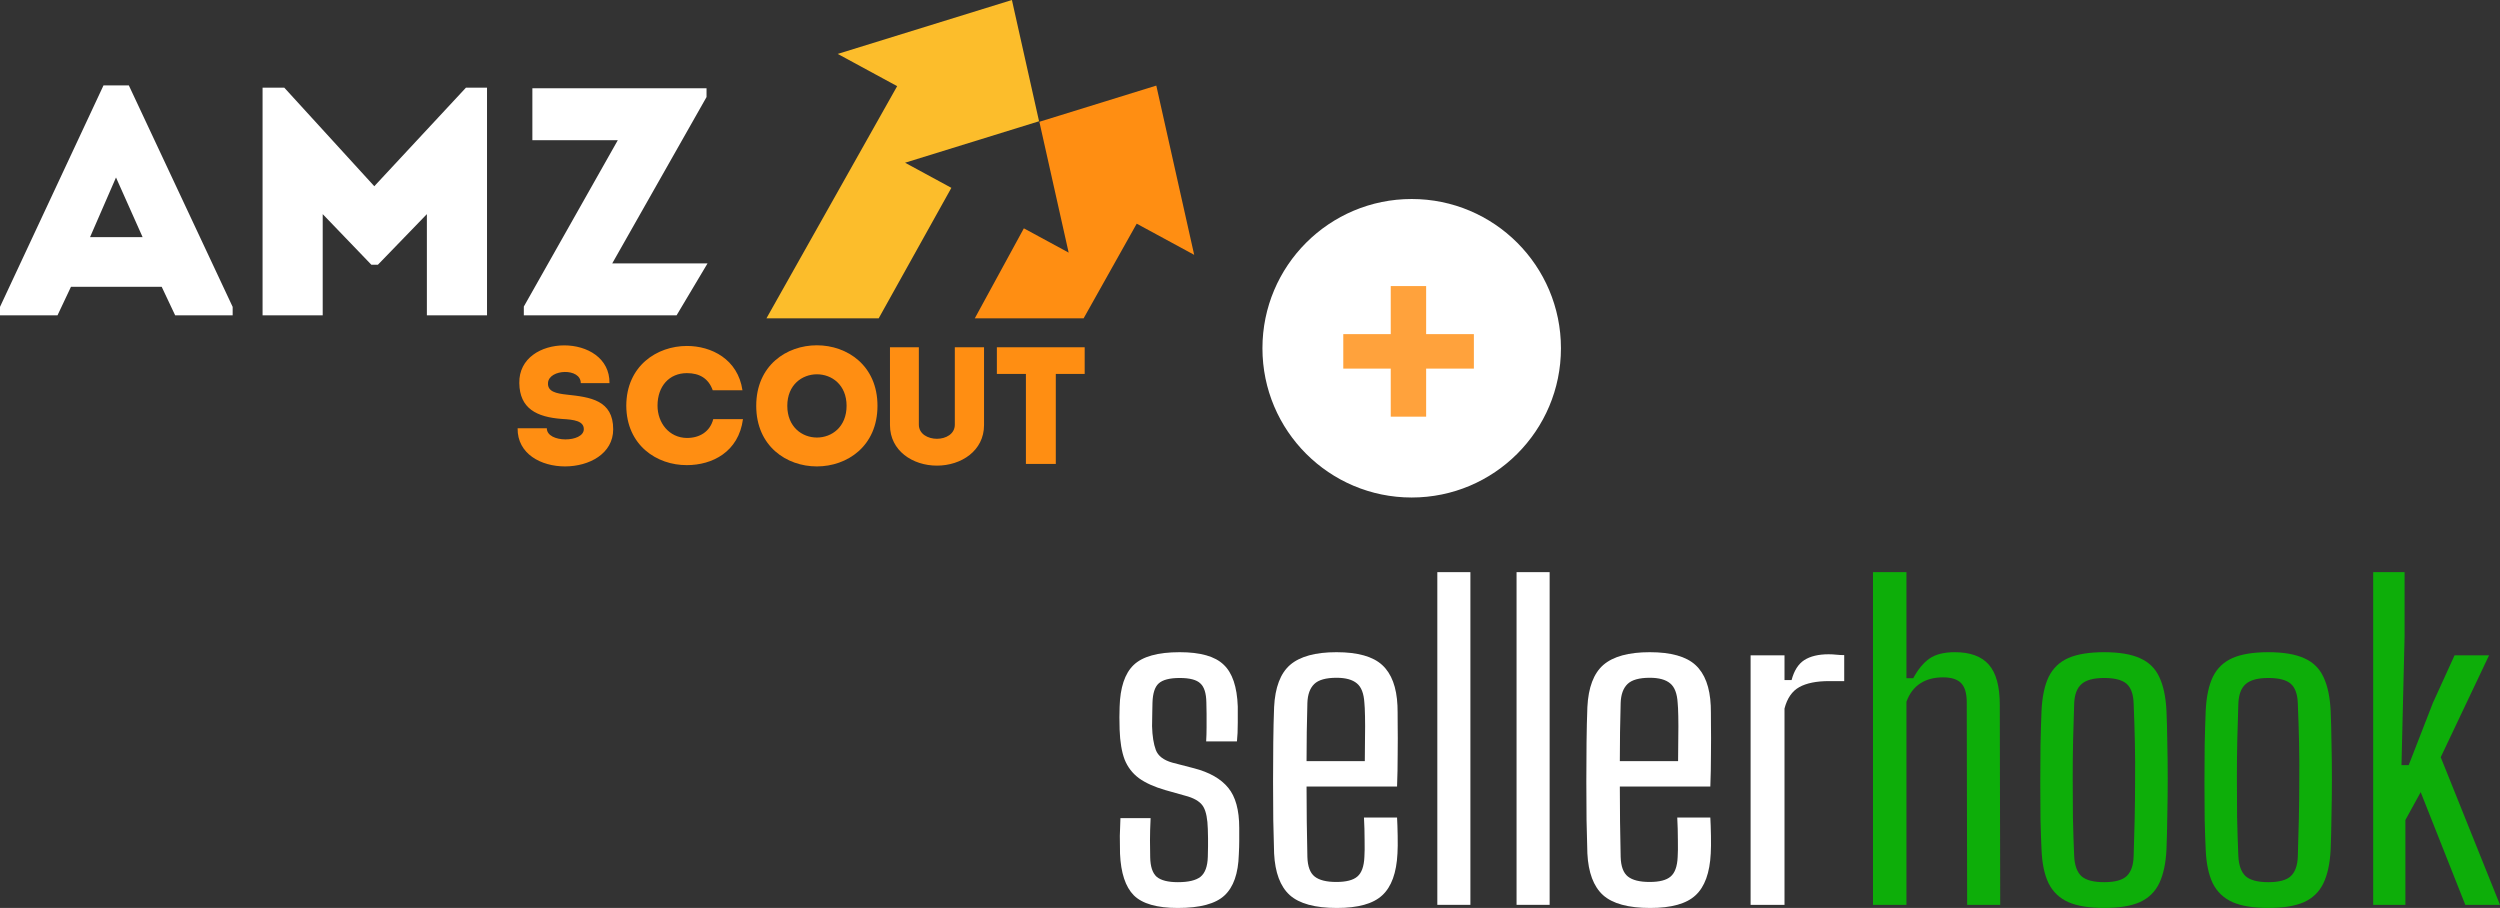 <?xml version="1.0" encoding="UTF-8"?> <svg xmlns="http://www.w3.org/2000/svg" width="402" height="146" viewBox="0 0 402 146" fill="none"><rect x="0" y="0" width="402" height="146" fill="#333333" stroke="none"/> <circle cx="227" cy="56" r="24" fill="white"></circle> <path d="M237 59.273H229.324V67H223.632V59.273H216V53.727H223.632V46H229.324V53.727H237V59.273Z" fill="#FFA23C"></path> <path d="M189.4 146C186.033 146 183.669 145.32 182.308 143.96C180.97 142.601 180.234 140.372 180.1 137.273C180.078 136.27 180.067 135.311 180.067 134.398C180.089 133.484 180.123 132.536 180.167 131.555H185.018C184.951 132.915 184.918 134.108 184.918 135.133C184.94 136.159 184.951 137.05 184.951 137.808C184.973 139.324 185.319 140.383 185.988 140.985C186.679 141.564 187.817 141.854 189.4 141.854C191.095 141.854 192.311 141.564 193.046 140.985C193.782 140.383 194.173 139.313 194.217 137.775C194.24 137.128 194.251 136.571 194.251 136.103C194.251 135.635 194.251 135.189 194.251 134.765C194.251 134.32 194.24 133.829 194.217 133.294C194.173 131.711 193.95 130.552 193.548 129.817C193.147 129.059 192.311 128.479 191.039 128.078L187.36 127.041C185.598 126.529 184.193 125.893 183.145 125.136C182.096 124.355 181.327 123.352 180.836 122.126C180.368 120.878 180.1 119.273 180.033 117.311C180.011 116.509 180 115.851 180 115.339C180 114.804 180.011 114.246 180.033 113.667C180.123 110.546 180.87 108.306 182.275 106.946C183.702 105.564 186.178 104.873 189.701 104.873C193.024 104.873 195.377 105.542 196.76 106.879C198.165 108.194 198.923 110.435 199.034 113.6C199.034 114.068 199.034 114.926 199.034 116.175C199.034 117.401 198.99 118.415 198.901 119.217H193.95C193.994 118.504 194.017 117.757 194.017 116.977C194.017 116.197 194.017 115.461 194.017 114.77C194.017 114.057 194.005 113.455 193.983 112.965C193.961 111.471 193.637 110.446 193.013 109.889C192.411 109.309 191.307 109.019 189.701 109.019C188.096 109.019 186.969 109.309 186.323 109.889C185.698 110.446 185.364 111.482 185.319 112.998C185.319 113.399 185.308 113.934 185.285 114.603C185.263 115.272 185.252 115.996 185.252 116.776C185.297 118.359 185.497 119.63 185.854 120.588C186.211 121.547 187.092 122.227 188.497 122.628L191.976 123.531C194.474 124.177 196.314 125.225 197.496 126.674C198.678 128.1 199.269 130.251 199.269 133.127C199.269 133.929 199.269 134.643 199.269 135.267C199.269 135.869 199.246 136.582 199.202 137.407C199.113 140.461 198.343 142.656 196.894 143.994C195.466 145.331 192.968 146 189.4 146Z" fill="white"></path> <path d="M214.978 146C211.455 146 208.923 145.309 207.385 143.927C205.868 142.545 205.032 140.316 204.876 137.24C204.831 135.635 204.786 133.84 204.742 131.856C204.719 129.85 204.708 127.788 204.708 125.671C204.708 123.531 204.719 121.435 204.742 119.385C204.764 117.334 204.809 115.439 204.876 113.7C205.032 110.535 205.89 108.272 207.451 106.913C209.035 105.553 211.521 104.873 214.911 104.873C218.323 104.873 220.777 105.564 222.271 106.946C223.765 108.328 224.579 110.502 224.713 113.466C224.735 113.979 224.746 114.96 224.746 116.409C224.769 117.835 224.769 119.463 224.746 121.29C224.746 123.096 224.713 124.824 224.646 126.473H210.094C210.094 128.323 210.105 130.196 210.128 132.09C210.172 133.963 210.206 135.869 210.228 137.808C210.273 139.324 210.663 140.372 211.399 140.951C212.135 141.531 213.294 141.82 214.878 141.82C216.461 141.82 217.588 141.531 218.257 140.951C218.948 140.372 219.327 139.324 219.394 137.808C219.439 137.139 219.45 136.225 219.427 135.066C219.427 133.907 219.394 132.703 219.327 131.455H224.646C224.691 132.213 224.724 133.194 224.746 134.398C224.769 135.579 224.757 136.526 224.713 137.24C224.557 140.36 223.743 142.601 222.271 143.96C220.821 145.32 218.39 146 214.978 146ZM210.094 122.394H219.461C219.483 121.146 219.494 119.886 219.494 118.615C219.517 117.323 219.517 116.175 219.494 115.172C219.472 114.146 219.439 113.433 219.394 113.032C219.305 111.516 218.903 110.468 218.19 109.889C217.476 109.287 216.383 108.986 214.911 108.986C213.216 108.986 212.023 109.32 211.332 109.989C210.641 110.658 210.273 111.672 210.228 113.032C210.206 114.547 210.172 116.097 210.128 117.679C210.105 119.24 210.094 120.811 210.094 122.394Z" fill="white"></path> <path d="M231.122 145.498V92H236.441V145.498H231.122Z" fill="white"></path> <path d="M243.862 145.498V92H249.181V145.498H243.862Z" fill="white"></path> <path d="M265.353 146C261.829 146 259.298 145.309 257.759 143.927C256.243 142.545 255.406 140.316 255.25 137.24C255.206 135.635 255.161 133.84 255.116 131.856C255.094 129.85 255.083 127.788 255.083 125.671C255.083 123.531 255.094 121.435 255.116 119.385C255.139 117.334 255.183 115.439 255.25 113.7C255.406 110.535 256.265 108.272 257.826 106.913C259.41 105.553 261.896 104.873 265.286 104.873C268.698 104.873 271.151 105.564 272.646 106.946C274.14 108.328 274.954 110.502 275.088 113.466C275.11 113.979 275.121 114.96 275.121 116.409C275.143 117.835 275.143 119.463 275.121 121.29C275.121 123.096 275.088 124.824 275.021 126.473H260.469C260.469 128.323 260.48 130.196 260.502 132.09C260.547 133.963 260.58 135.869 260.603 137.808C260.647 139.324 261.038 140.372 261.774 140.951C262.509 141.531 263.669 141.82 265.253 141.82C266.836 141.82 267.962 141.531 268.631 140.951C269.323 140.372 269.702 139.324 269.769 137.808C269.813 137.139 269.824 136.225 269.802 135.066C269.802 133.907 269.769 132.703 269.702 131.455H275.021C275.065 132.213 275.099 133.194 275.121 134.398C275.143 135.579 275.132 136.526 275.088 137.24C274.932 140.36 274.118 142.601 272.646 143.96C271.196 145.32 268.765 146 265.353 146ZM260.469 122.394H269.836C269.858 121.146 269.869 119.886 269.869 118.615C269.891 117.323 269.891 116.175 269.869 115.172C269.847 114.146 269.813 113.433 269.769 113.032C269.679 111.516 269.278 110.468 268.564 109.889C267.851 109.287 266.758 108.986 265.286 108.986C263.591 108.986 262.398 109.32 261.707 109.989C261.015 110.658 260.647 111.672 260.603 113.032C260.58 114.547 260.547 116.097 260.502 117.679C260.48 119.24 260.469 120.811 260.469 122.394Z" fill="white"></path> <path d="M281.496 145.498V105.375H286.949V109.354H288.087C288.488 107.838 289.168 106.768 290.127 106.144C291.108 105.52 292.413 105.207 294.041 105.207C294.465 105.207 294.877 105.23 295.279 105.274C295.703 105.319 296.126 105.341 296.55 105.341V109.521H294.108C292.079 109.521 290.484 109.844 289.324 110.49C288.165 111.137 287.373 112.285 286.949 113.934V145.498H281.496Z" fill="white"></path> <path d="M301.175 145.498V92H306.555V109.053H307.651C308.404 107.648 309.268 106.601 310.242 105.91C311.216 105.219 312.589 104.873 314.36 104.873C316.818 104.873 318.633 105.542 319.807 106.879C320.98 108.217 321.567 110.368 321.567 113.333L321.633 145.498H316.319L316.253 112.931C316.253 111.505 315.954 110.479 315.356 109.855C314.758 109.231 313.784 108.919 312.434 108.919C310.994 108.919 309.777 109.242 308.78 109.889C307.784 110.535 307.042 111.516 306.555 112.831V145.498H301.175Z" fill="#0DAE09"></path> <path d="M338.339 146C335.948 146 334.033 145.688 332.594 145.064C331.155 144.417 330.092 143.403 329.406 142.021C328.741 140.639 328.365 138.833 328.276 136.604C328.21 135.245 328.155 133.64 328.11 131.789C328.088 129.917 328.077 127.955 328.077 125.905C328.077 123.854 328.088 121.825 328.11 119.819C328.155 117.791 328.21 115.952 328.276 114.302C328.387 112.006 328.775 110.178 329.439 108.819C330.125 107.437 331.177 106.433 332.594 105.809C334.033 105.185 335.948 104.873 338.339 104.873C340.775 104.873 342.701 105.196 344.118 105.843C345.535 106.467 346.565 107.47 347.207 108.852C347.871 110.234 348.258 112.051 348.369 114.302C348.436 115.818 348.48 117.512 348.502 119.385C348.546 121.257 348.568 123.196 348.568 125.202C348.568 127.186 348.546 129.159 348.502 131.121C348.48 133.082 348.436 134.91 348.369 136.604C348.258 138.833 347.871 140.639 347.207 142.021C346.543 143.403 345.502 144.417 344.085 145.064C342.668 145.688 340.753 146 338.339 146ZM338.339 141.854C340.089 141.854 341.306 141.52 341.993 140.851C342.679 140.182 343.044 139.134 343.089 137.708C343.155 135.679 343.21 133.662 343.255 131.656C343.299 129.627 343.321 127.599 343.321 125.57C343.343 123.52 343.332 121.458 343.288 119.385C343.244 117.311 343.177 115.227 343.089 113.132C343.044 111.638 342.668 110.58 341.959 109.955C341.251 109.331 340.044 109.019 338.339 109.019C336.635 109.019 335.417 109.354 334.686 110.022C333.956 110.669 333.568 111.739 333.524 113.232C333.457 115.015 333.402 116.899 333.358 118.883C333.313 120.867 333.291 122.906 333.291 125.002C333.291 127.097 333.302 129.215 333.325 131.355C333.369 133.472 333.435 135.557 333.524 137.607C333.59 139.123 333.978 140.215 334.686 140.884C335.417 141.531 336.635 141.854 338.339 141.854Z" fill="#0DAE09"></path> <path d="M364.74 146C362.348 146 360.433 145.688 358.994 145.064C357.555 144.417 356.492 143.403 355.806 142.021C355.142 140.639 354.765 138.833 354.677 136.604C354.61 135.245 354.555 133.64 354.511 131.789C354.489 129.917 354.477 127.955 354.477 125.905C354.477 123.854 354.489 121.825 354.511 119.819C354.555 117.791 354.61 115.952 354.677 114.302C354.787 112.006 355.175 110.178 355.839 108.819C356.525 107.437 357.577 106.433 358.994 105.809C360.433 105.185 362.348 104.873 364.74 104.873C367.175 104.873 369.101 105.196 370.518 105.843C371.935 106.467 372.965 107.47 373.607 108.852C374.271 110.234 374.659 112.051 374.769 114.302C374.836 115.818 374.88 117.512 374.902 119.385C374.947 121.257 374.969 123.196 374.969 125.202C374.969 127.186 374.947 129.159 374.902 131.121C374.88 133.082 374.836 134.91 374.769 136.604C374.659 138.833 374.271 140.639 373.607 142.021C372.943 143.403 371.902 144.417 370.485 145.064C369.068 145.688 367.153 146 364.74 146ZM364.74 141.854C366.489 141.854 367.707 141.52 368.393 140.851C369.079 140.182 369.445 139.134 369.489 137.708C369.555 135.679 369.611 133.662 369.655 131.656C369.699 129.627 369.721 127.599 369.721 125.57C369.744 123.52 369.732 121.458 369.688 119.385C369.644 117.311 369.577 115.227 369.489 113.132C369.445 111.638 369.068 110.58 368.36 109.955C367.651 109.331 366.445 109.019 364.74 109.019C363.035 109.019 361.817 109.354 361.086 110.022C360.356 110.669 359.968 111.739 359.924 113.232C359.858 115.015 359.802 116.899 359.758 118.883C359.714 120.867 359.692 122.906 359.692 125.002C359.692 127.097 359.703 129.215 359.725 131.355C359.769 133.472 359.836 135.557 359.924 137.607C359.99 139.123 360.378 140.215 361.086 140.884C361.817 141.531 363.035 141.854 364.74 141.854Z" fill="#0DAE09"></path> <path d="M381.608 145.498V92H386.656V102.365L386.158 123.029H387.321L391.206 113.032L394.694 105.375H400.24L392.468 121.759L402 145.498H396.421L389.247 127.376L386.789 131.856V145.498H381.608Z" fill="#0DAE09"></path> <path fill-rule="evenodd" clip-rule="evenodd" d="M25.998 46.113L28.165 50.702H37.412V49.346L20.714 13.727H16.645L0 49.346V50.702H9.247L11.414 46.113H25.998ZM18.653 28.538L22.933 38.134H14.479L18.653 28.538ZM60.187 29.946L45.709 14.092H42.221V50.702H51.891V34.431L59.712 42.567H60.769L68.642 34.431V50.702H78.312V14.092H74.93L60.187 29.946ZM85.605 14.197H113.611V15.605L98.445 42.358H113.769L108.796 50.702H84.231V49.294L99.344 22.541H85.605V14.197Z" fill="white"></path> <path d="M167.079 19.498L162.715 0L134.706 8.67L144.262 13.853L123.246 51.186H141.294L152.98 30.206L145.533 26.167L167.079 19.498Z" fill="#FCBD2B"></path> <path d="M167.13 19.583L185.933 13.762L192.025 40.978L182.783 35.968L174.243 51.193H154.07L154.074 51.187H156.746L164.637 36.715L171.839 40.62L167.13 19.583Z" fill="#FF8E12"></path> <path fill-rule="evenodd" clip-rule="evenodd" d="M83.233 68.87H87.93C87.93 71.255 93.877 71.201 93.877 69.004C93.877 67.69 92.302 67.476 90.401 67.369C86.274 67.074 83.558 65.68 83.504 61.607C83.341 53.513 98.114 53.513 98.005 61.607H93.388C93.388 59.114 88.283 59.329 88.12 61.553C88.012 62.974 89.424 63.268 91.135 63.456C94.909 63.858 98.602 64.34 98.602 69.03C98.602 76.909 83.124 77.124 83.233 68.87ZM110.455 74.792C105.621 74.819 100.733 71.603 100.706 65.225C100.733 58.846 105.621 55.63 110.455 55.63C114.392 55.63 118.655 57.748 119.389 62.759H114.609C113.93 60.856 112.491 59.999 110.455 59.999C107.603 59.999 105.73 62.116 105.73 65.225C105.73 67.985 107.576 70.397 110.455 70.424C112.518 70.424 114.175 69.406 114.691 67.395H119.47C118.764 72.702 114.501 74.792 110.455 74.792ZM150.656 70.558C149.244 70.558 147.751 69.808 147.751 68.28V55.845H143.107V68.36C143.107 72.487 146.773 74.873 150.656 74.873C154.567 74.873 158.233 72.487 158.233 68.36V55.845H153.535V68.28C153.535 69.808 152.068 70.558 150.656 70.558ZM164.966 74.605V60.133H160.296V55.845H174.416V60.133H169.773V74.605H164.966Z" fill="#FF8E12"></path> <path fill-rule="evenodd" clip-rule="evenodd" d="M141.099 65.252C141.099 52.281 121.602 52.281 121.602 65.252C121.602 78.249 141.099 78.249 141.099 65.252ZM126.598 65.252C126.598 58.498 136.13 58.498 136.13 65.252C136.13 72.059 126.598 72.059 126.598 65.252Z" fill="#FF8E12"></path> </svg> 